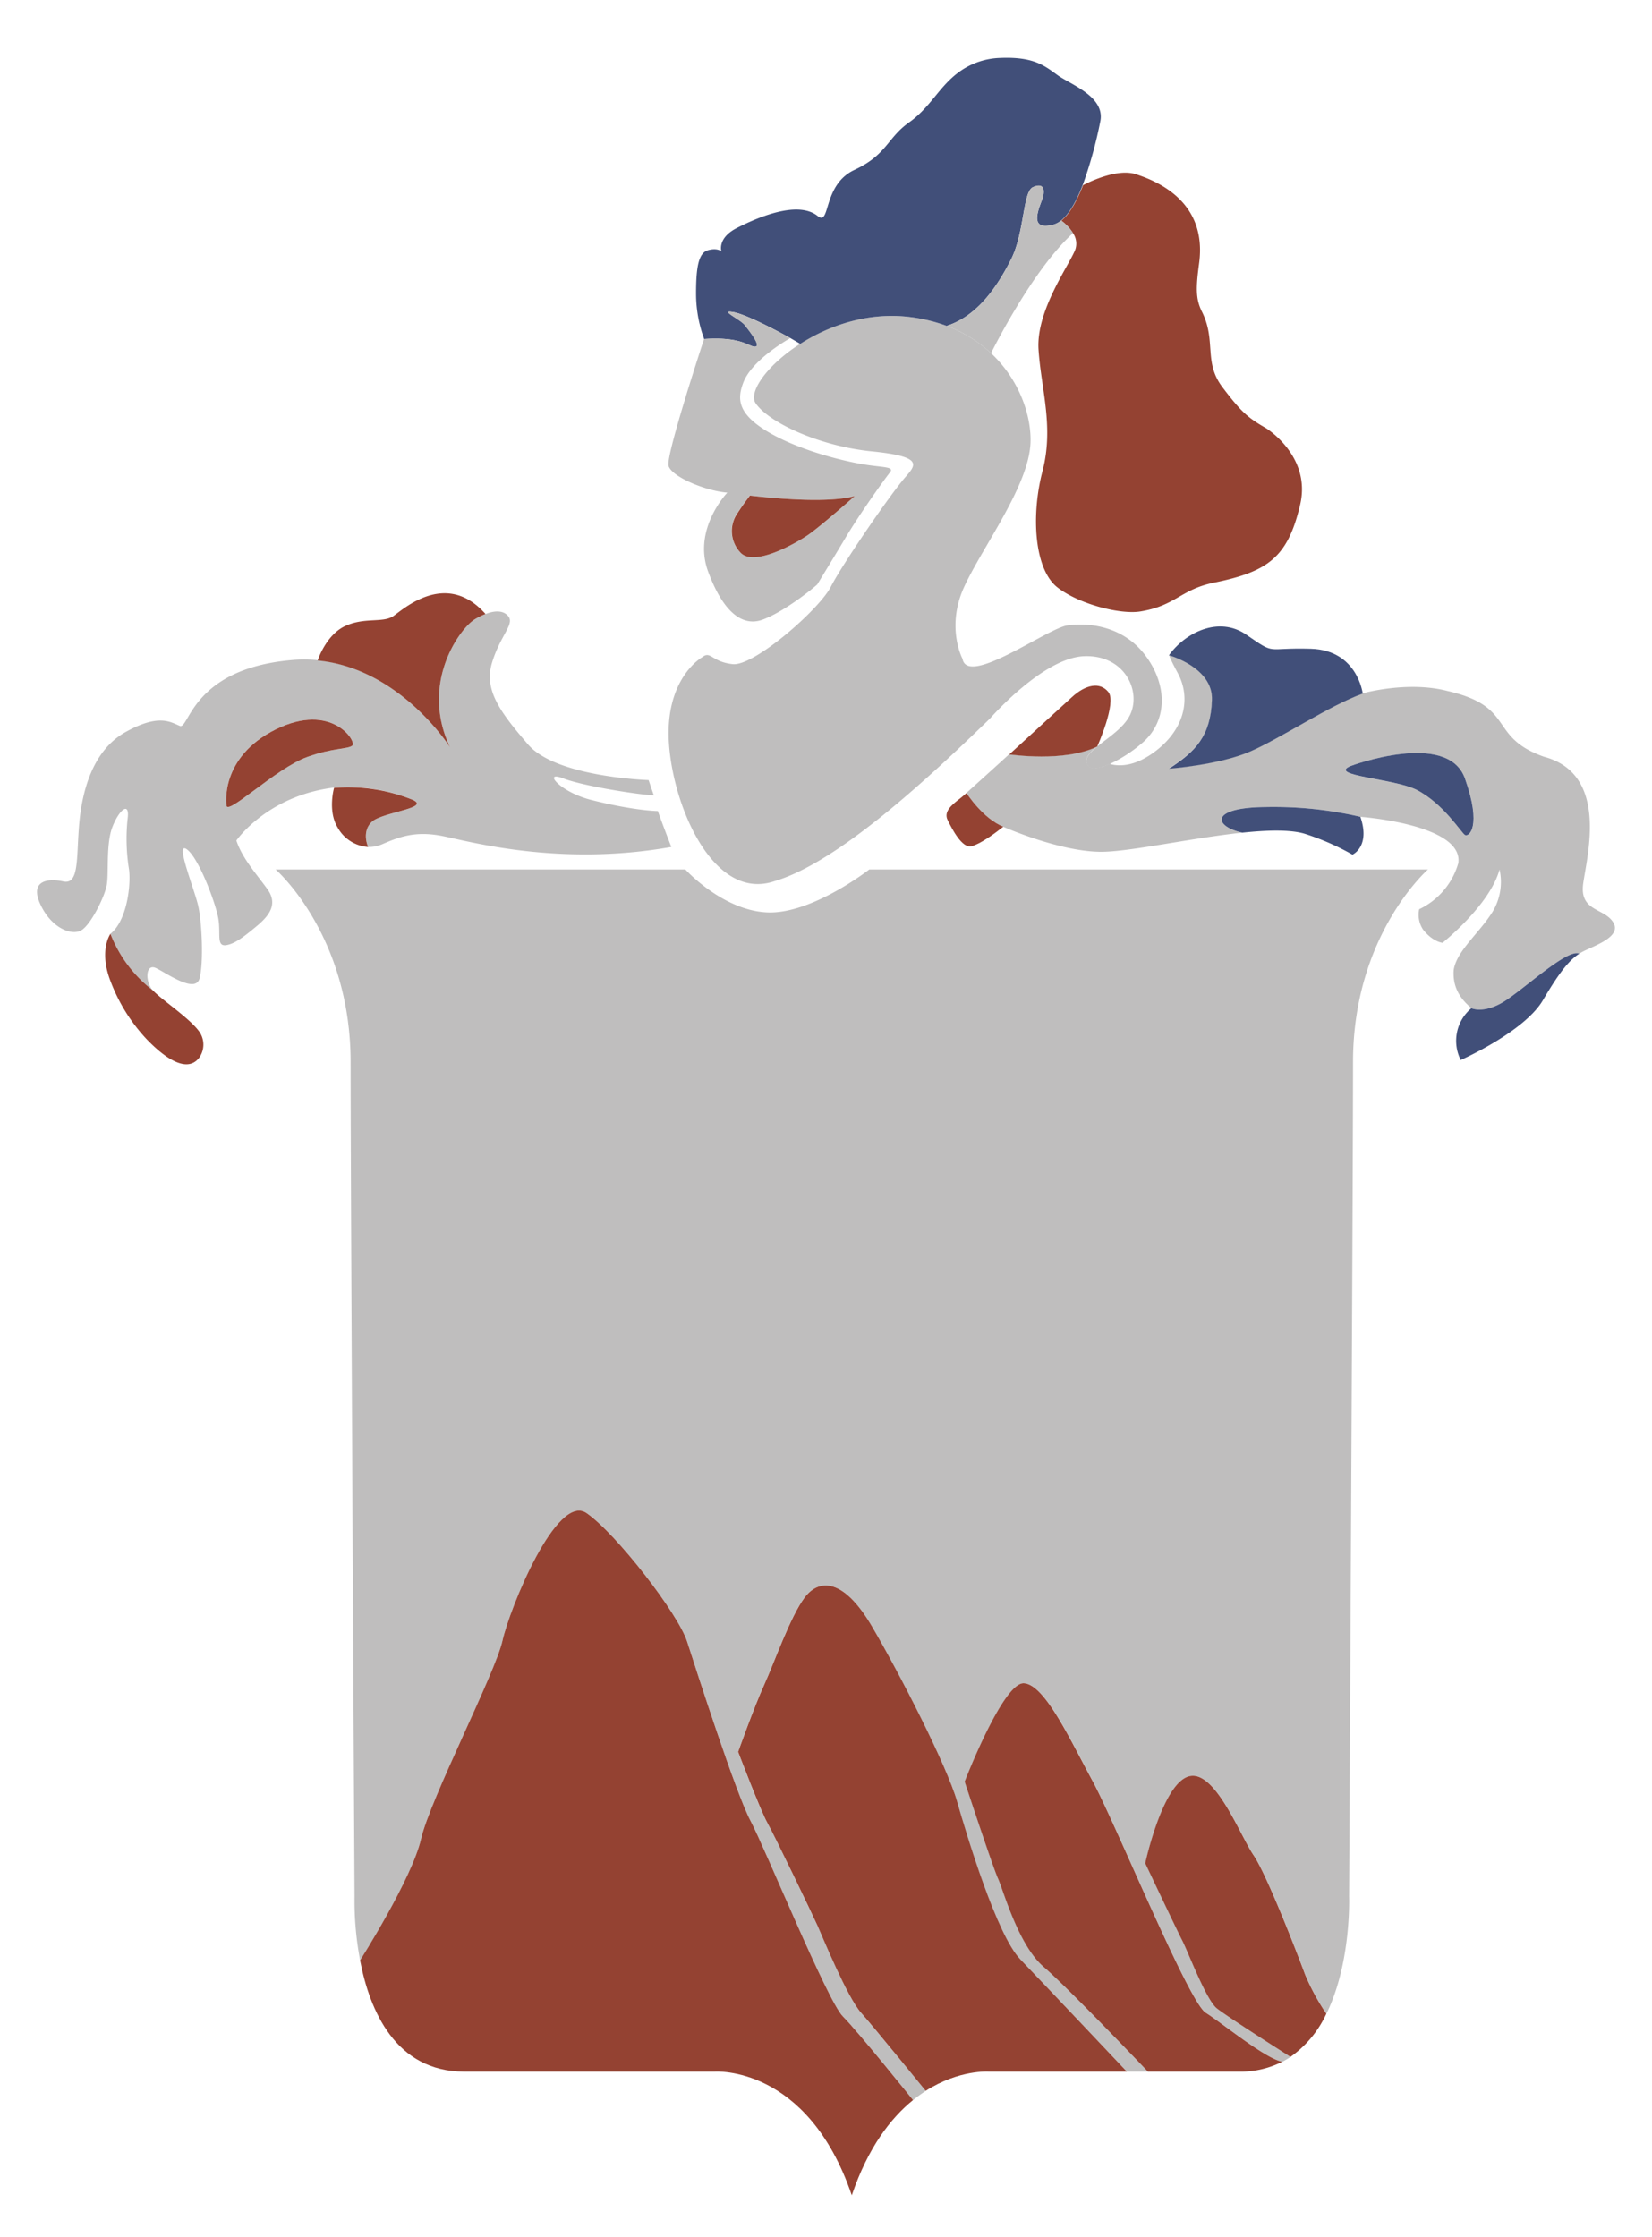 <svg xmlns="http://www.w3.org/2000/svg" viewBox="0 0 418.79 567.02"><defs><style>.cls-1{fill:#bfbebe;}.cls-2{fill:#414f79;}.cls-3{fill:#944232;}</style></defs><g id="logo-vuoto"><path class="cls-1" d="M408.88,233.68c2.36,3.55-4,5.79-7.22,7.33a13.21,13.21,0,0,0-1.31.74c-3-1.44-14.56,9.51-19.49,12.38s-7.83,1.44-7.83,1.44c-3.17-2.62-4.8-5.67-4.51-9.71.76-4.82,6.36-9.21,9.76-14.58a14.59,14.59,0,0,0,1.86-10.88c-2.41,9-14.45,18.59-14.45,18.59s-2.43-.19-4.92-3.33a6.75,6.75,0,0,1-1-5.18,18.61,18.61,0,0,0,9.93-11.72c1.3-9.82-24.85-11.71-24.85-11.71a98,98,0,0,0-24-2.48c-14.26.12-13.26,4.85-5.95,6.5-13,1.37-28.91,4.94-36,4.85-10.53-.11-24.61-6.36-24.61-6.36C249.16,207.51,245,201,245,201c2.21-2,6.4-5.76,10.85-9.83h0c.42.06,13.75,2.12,22.3-2h0c-2.2,1.78-3.56,3.38-2.16,5.09.7.87,2.77.5,5.29-.63,2.27.66,6,.74,10.84-2.64,8.28-5.79,9.9-14,6.46-20.36-2.15-4-2.21-4.61-2.21-4.61s11.22,3.07,10.9,11.36c-.35,9.12-4.15,13-10.9,17.4,0,0,12.66-.94,20.6-4.37s20-11.61,28.52-14.68c0,0,11.35-3.19,21.42-.59,17.5,4,10.17,11.6,24.48,16.68,16.57,4.38,10.89,25.2,9.95,32.19S406.52,230.13,408.88,233.68Zm-37.51-22c.95.6,4.38-2,0-14.32s-29-3.19-29-3.19c-5.92,2.48,11,3.19,16.68,6C365.92,203.62,370.43,211.07,371.37,211.66Z"/><path class="cls-2" d="M380.86,254.13c4.93-2.87,16.46-13.82,19.49-12.38-2.65,1.72-5.15,4.89-9.22,11.8-4.74,8.05-20.83,15.15-20.83,15.15A10.78,10.78,0,0,1,373,255.57S375.92,257,380.86,254.13Z"/><path class="cls-2" d="M371.37,197.34c4.38,12.31.95,14.92,0,14.32s-5.45-8-12.31-11.48c-5.68-2.84-22.6-3.55-16.68-6C342.38,194.15,367,185,371.37,197.34Z"/><path class="cls-1" d="M220.36,220.4H362S343,237,343,269.19s-1,211.54-1,211.54.62,16.79-5.75,29.71h0a57.39,57.39,0,0,1-5.36-9.9c-1.61-4.36-9.64-25.23-13.08-30.28s-9.86-22-16.51-19.95-10.95,22-10.95,22,7.86,16.62,9.37,19.55,6,15.06,8.79,17.23,18.66,12.29,18.66,12.29a20.7,20.7,0,0,1-2.1,1.24c-4.44-.87-15.06-9.69-19.41-12.44S282.7,462,277,451.45s-12.16-24.54-17.43-24.77-15,24.94-15,24.94,7.13,21.66,8.47,24.59,5.11,16.74,11.54,22.34S291,525.12,291,525.12h-5.33s-21.1-22.28-27.06-28.48-13.54-31.2-16.06-40.14S228.1,424.39,221,412.23s-13.3-12.16-17-7.34-7.8,16.75-10.32,22.24-6.58,16.94-6.58,16.94,5.65,15,7.41,18,11.38,23.26,12.73,26.11,7.52,18.07,11,22S234.7,530,234.7,530a39,39,0,0,0-3.24,2.34S217.55,515,213.65,511.1s-19.73-42.67-23.39-49.55-13.77-38.31-16.07-45.42-17.89-27.3-25.46-32.58-19.5,24.09-21.34,32.34S109.05,456,106.75,466.13,91.29,496.9,91.29,496.9h0a80.33,80.33,0,0,1-1.41-16.17s-1-179.3-1-211.54-19-48.79-19-48.79H173.74s9.37,10.35,20.7,10.88S220.36,220.4,220.36,220.4Z"/><path class="cls-2" d="M344.86,207.05c2.61,7.57-2,9.59-2,9.59a64,64,0,0,0-12.23-5.33c-3.68-1.05-9.36-.9-15.71-.24-7.31-1.65-8.31-6.38,5.95-6.5A98,98,0,0,1,344.86,207.05Z"/><path class="cls-2" d="M332.32,164.45c11.83.35,13.14,11.36,13.14,11.36-8.53,3.07-20.6,11.24-28.52,14.68s-20.6,4.37-20.6,4.37c6.75-4.37,10.55-8.28,10.9-17.4.32-8.29-10.9-11.36-10.9-11.36,4.14-5.79,12.63-10,19.56-5.25C323.69,166.22,320.49,164.09,332.32,164.45Z"/><path class="cls-3" d="M336.23,510.44h0a27.37,27.37,0,0,1-9.09,10.94s-15.9-10.1-18.66-12.29-7.28-14.3-8.79-17.23-9.37-19.55-9.37-19.55,4.29-19.94,10.95-22,13.07,14.91,16.51,19.95,11.47,25.92,13.08,30.28A57.39,57.39,0,0,0,336.23,510.44Z"/><path class="cls-3" d="M320.91,108.51s11.58,7.06,8.68,19.43c-3.12,13.31-8.11,16.95-21.83,19.75-8.48,1.73-9.7,5.86-18.71,7.31-4.85.79-15.24-1.7-20.92-6.05-5.94-4.55-6.8-18.24-3.86-29.5s-.34-20.79-1-30.83,8-21.66,9.36-25.47a4.67,4.67,0,0,0-.59-4,11.24,11.24,0,0,0-3-3.2c2.2-1.75,4-5.19,5.52-9h0c.42-.23,8.42-4.51,13.51-2.75C293.55,46,306,51.2,304,66.61c-.83,6.2-.94,9.12.7,12.4,3.7,7.42.34,12.72,5.19,19.13S316.41,105.92,320.91,108.51Z"/><path class="cls-3" d="M305.64,510.18c4.35,2.75,15,11.57,19.41,12.44a23.27,23.27,0,0,1-10.88,2.5H291s-20-21-26.45-26.57-10.2-19.41-11.54-22.34-8.47-24.59-8.47-24.59,9.71-25.18,15-24.94,11.7,14.22,17.43,24.77S301.28,507.43,305.64,510.18Z"/><path class="cls-1" d="M281.25,193.71c-2.52,1.13-4.59,1.5-5.29.63-1.4-1.71,0-3.31,2.16-5.09,2.72-2.21,6.72-4.7,8.34-8,2.93-6-1.31-15.35-11.7-14.91S251,182.1,251,182.1c-15.06,14.62-38.3,36.4-54.53,41.22-15.5,5.41-25.88-18.71-26.9-35.08S178,166.6,178,166.6c2.2-1.75,2.33,1.17,7.75,1.75s21.93-13.88,24.85-19.59,15.14-23.54,19-27.92c2.6-3,4.53-5.12-8.62-6.43s-25.94-7.21-29.39-12.14c-2-2.8,2.84-9.73,11.24-15.1,7.22-4.63,17.11-8.1,27.65-6.82A40.81,40.81,0,0,1,240,82.62a33.47,33.47,0,0,1,11.24,6.92c7.34,6.88,10.25,16.08,10,22.68-.44,11-12.13,26.32-16.82,36.54S244,167,244,167c1.31,7.16,21.49-7.75,26.61-8.48s14,0,19.73,7.6,5.57,16.55-.54,22A35.77,35.77,0,0,1,281.25,193.71Z"/><path class="cls-3" d="M285.67,525.12h-35s-7.46-.57-16,4.87c0,0-12.9-15.87-16.41-19.81s-9.71-19.15-11-22-11-23.09-12.73-26.11-7.41-18-7.41-18,4.06-11.43,6.58-16.94,6.65-17.43,10.32-22.24,9.86-4.82,17,7.34,19,35.33,21.56,44.27,10.1,33.95,16.06,40.14S285.67,525.12,285.67,525.12Z"/><path class="cls-3" d="M281,175.45c2.12,2.73-2.85,13.79-2.85,13.79-8.55,4.08-21.88,2-22.3,2,6.76-6.18,14.1-12.92,15.92-14.56C275.17,173.56,278.84,172.73,281,175.45Z"/><path class="cls-2" d="M269,55.9A5.51,5.51,0,0,1,266.89,57c-6.77,1.72-2.95-5.15-2.48-7.15s0-3.53-2.57-2.39S259.72,59,256.3,65.76c-4.2,8.3-9.23,14.53-16.31,16.86a40.81,40.81,0,0,0-9.47-2.27c-10.54-1.28-20.43,2.19-27.65,6.82l-2.49-1.46s-10.55-5.9-14.41-6.58,1.7,1.81,2.84,3.28,4.18,5.23,2.7,5.46-3.27-2.62-13-1.93a33.3,33.3,0,0,1-2.06-11.5c0-6.49.57-10.3,3-11s3.43.29,3.43.29-1.14-3.35,3.91-5.93,15.47-7.15,20.53-3c3.27,2.56,1.12-7.93,9.32-11.75s8.28-8.1,13.79-12S238,22,243.07,18.29a18.57,18.57,0,0,1,10.36-3.6c8.69-.38,11.38,2,14.71,4.39s12.12,5.44,10.78,11.75a110.23,110.23,0,0,1-4.42,16h0C273,50.71,271.17,54.15,269,55.9Z"/><path class="cls-1" d="M269,55.9a11.24,11.24,0,0,1,3,3.2C261.55,68.64,251.5,89,251.23,89.54A33.47,33.47,0,0,0,240,82.62c7.08-2.33,12.11-8.56,16.31-16.86,3.42-6.76,3-17.18,5.54-18.33s3.05.39,2.57,2.39-4.29,8.87,2.48,7.15A5.51,5.51,0,0,0,269,55.9Z"/><path class="cls-3" d="M254.34,209.56c-2.13,1.68-5.56,4.24-8,4.94s-5.05-4.49-6.11-6.63,1-3.83,3.26-5.56c.23-.17.75-.62,1.52-1.28C245,201,249.16,207.51,254.34,209.56Z"/><path class="cls-1" d="M184.38,124.87c-5.68-.46-14.19-4.09-14.9-6.81s9-32.12,9-32.12c9.77-.69,11.57,2.15,13,1.93s-1.57-4-2.7-5.46-6.71-4-2.84-3.28,14.41,6.58,14.41,6.58S190.74,91,188.45,96.93c-1.54,4-1.5,7.56,5.16,11.87s16.72,7.28,23.91,8.66c5.81,1.13,9.41.65,8.09,2.28s-7.56,10.37-11.15,16.37c-2.7,4.54-7.3,12.06-7.3,12.06-2.6,2.28-9.16,7.23-13.93,8.93s-9.76-1.47-13.73-12.25S184.38,124.87,184.38,124.87Zm5.68.74s-1.54,2-3.11,4.38a7.92,7.92,0,0,0,.85,10.17c3.45,3.51,13.76-2.36,16.95-4.5s11.93-9.91,11.93-9.91C210.06,127.53,197.42,126.46,190.06,125.61Z"/><path class="cls-3" d="M213.65,511.1c3.9,3.89,17.81,21.23,17.81,21.23-5.65,4.58-11.41,12-15.53,24.14-11.28-33.12-34.77-31.35-34.77-31.35H117.69c-17.43,0-24-15.54-26.41-28.22h0s13.16-20.67,15.46-30.77,18.81-42,20.64-50.24,13.77-37.62,21.34-32.34S171.9,409,174.19,416.13s12.39,38.53,16.07,45.42S209.74,507.19,213.65,511.1Z"/><path class="cls-3" d="M216.68,125.75s-8.74,7.75-11.93,9.91-13.5,8-16.95,4.5A7.92,7.92,0,0,1,187,130c1.57-2.42,3.11-4.38,3.11-4.38C197.42,126.46,210.06,127.53,216.68,125.75Z"/><path class="cls-1" d="M114.08,189.42c-7.74-16.31,2.54-30.17,6.29-32.44a16.15,16.15,0,0,1,2.71-1.34c2.58-1,4.72-.86,5.84.65,1.48,2-2.1,4.8-4.19,11.69s2,12.47,9.16,20.76,30.53,9,30.53,9c.6,1.74,1.31,3.84,1.31,3.84-2.27.08-17.53-2.18-22.94-4.27s-.88,3.48,7.15,5.48c11,2.77,16.83,2.8,16.83,2.8.87,2.53,3.41,9.1,3.41,9.1-28.27,5-51-1.34-57.84-2.73s-10.9.08-15.35,2a8.49,8.49,0,0,1-3.66.73c-1.21-2.95-.52-6,2.18-7.18,4.46-2,13.95-3,8.54-5a44,44,0,0,0-19.36-2.88c-17,2.09-24.77,13.43-24.77,13.43,1.49,4.54,5.15,8.55,7.85,12.3s.61,6.63-2.61,9.33c-3.5,2.93-5.67,4.53-7.76,4.89-2.7.45-1.32-3.05-2.11-7.06s-5-15.27-8-17.28,2.1,10.38,3,14.57S51.64,244,50.59,248s-8.46-1.4-11.08-2.62-2.79,3.47-.72,5.74A33.23,33.23,0,0,1,28,236.71c4.18-3.32,5.23-12.3,4.71-16.31a48.14,48.14,0,0,1-.36-12.83c.62-4.53-2.09-2.44-3.83,2s-.88,11.9-1.48,14.91-3.92,9.68-6.28,11.25-7.59-.26-10.47-6.37,1.74-6.8,5.75-5.93,3.32-5.67,4-14.13,3.31-19,11.78-23.73,11.42-2.52,13.77-1.56,3.06-14.39,28.1-16.67a35.23,35.23,0,0,1,6.82,0C101.15,169.45,113.67,188.78,114.08,189.42ZM89.32,189c1.21-1-5.15-11.17-19.44-4.1S57.4,204.09,57.4,204.09c0,3,12.48-9.34,20.49-12.21C84.39,189.53,88.1,190,89.32,189Z"/><path class="cls-3" d="M123.08,155.64a16.15,16.15,0,0,0-2.71,1.34c-3.75,2.27-14,16.13-6.29,32.44-.41-.64-12.93-20-33.55-22h0s2.07-6.48,7-8.75,9.59-.7,12.21-2.52S113.15,144.43,123.08,155.64Z"/><path class="cls-3" d="M104.05,202.52c5.41,2-4.08,2.95-8.54,5-2.7,1.22-3.39,4.23-2.18,7.18a9.58,9.58,0,0,1-7.77-5c-2.53-4.19-.87-10-.87-10A44,44,0,0,1,104.05,202.52Z"/><path class="cls-3" d="M69.88,184.9c14.29-7.07,20.65,3.14,19.44,4.1s-4.93.53-11.43,2.88c-8,2.87-20.51,15.2-20.49,12.21C57.4,204.09,55.6,192,69.88,184.9Z"/><path class="cls-3" d="M50.5,261.48a5.72,5.72,0,0,1,0,6.63c-3.18,4.16-9-.19-13.31-4.67A44.26,44.26,0,0,1,28,248.66c-3-7.77,0-11.95,0-11.95a33.23,33.23,0,0,0,10.79,14.37l0,0C40.9,253.37,48.06,258.08,50.5,261.48Z"/></g></svg>